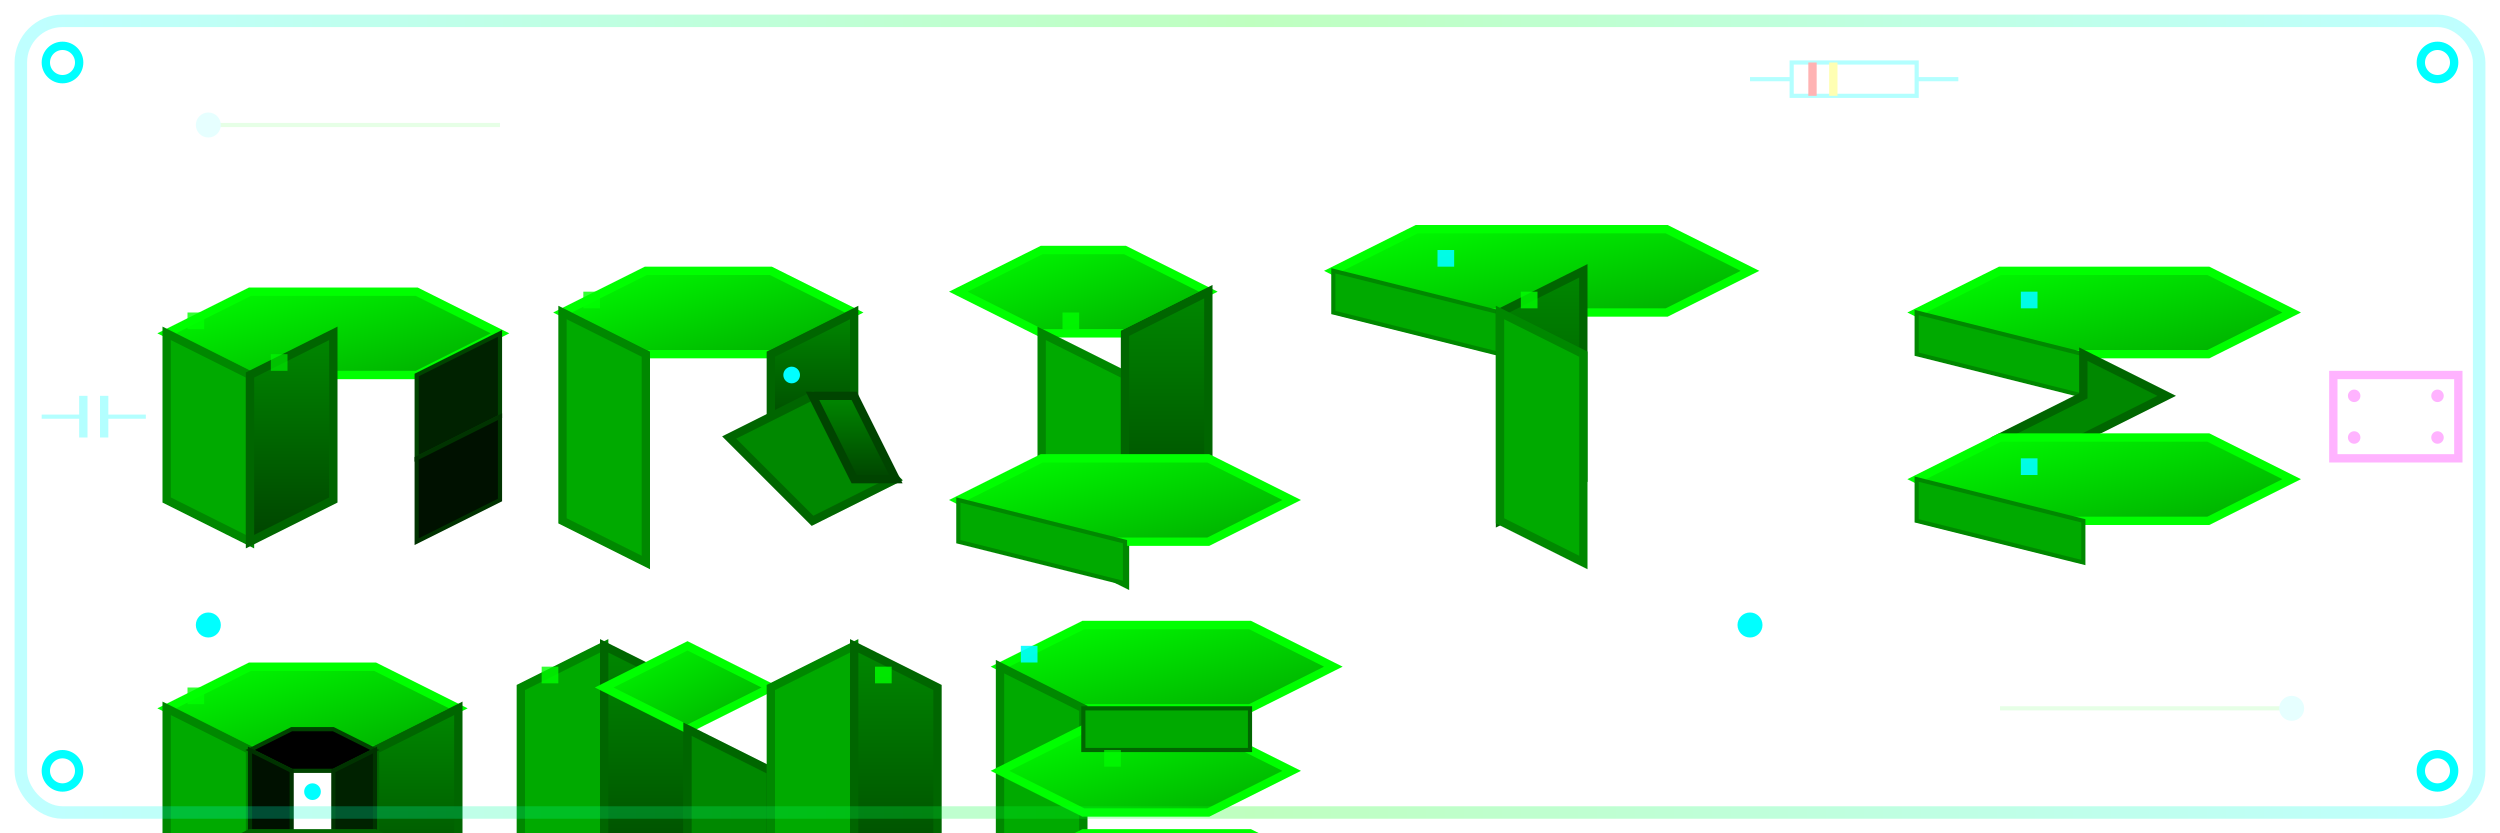 <svg xmlns="http://www.w3.org/2000/svg" viewBox="0 0 600 200">
  <defs>
    <!-- Gradients for 3D effect -->
    <linearGradient id="greenLight" x1="0%" y1="0%" x2="100%" y2="100%">
      <stop offset="0%" style="stop-color:#00ff00;stop-opacity:1" />
      <stop offset="100%" style="stop-color:#00aa00;stop-opacity:1" />
    </linearGradient>

    <linearGradient id="greenDark" x1="0%" y1="0%" x2="0%" y2="100%">
      <stop offset="0%" style="stop-color:#008800;stop-opacity:1" />
      <stop offset="100%" style="stop-color:#004400;stop-opacity:1" />
    </linearGradient>

    <linearGradient id="cyanGlow" x1="0%" y1="0%" x2="100%" y2="0%">
      <stop offset="0%" style="stop-color:#00ffff;stop-opacity:1" />
      <stop offset="50%" style="stop-color:#00ff00;stop-opacity:1" />
      <stop offset="100%" style="stop-color:#00ffff;stop-opacity:1" />
    </linearGradient>

    <!-- Glow filter -->
    <filter id="glow">
      <feGaussianBlur stdDeviation="2" result="coloredBlur"/>
      <feMerge>
        <feMergeNode in="coloredBlur"/>
        <feMergeNode in="SourceGraphic"/>
      </feMerge>
    </filter>

    <!-- Strong glow -->
    <filter id="strongGlow">
      <feGaussianBlur stdDeviation="4" result="coloredBlur"/>
      <feMerge>
        <feMergeNode in="coloredBlur"/>
        <feMergeNode in="SourceGraphic"/>
      </feMerge>
    </filter>
  </defs>

  <!-- Background circuit pattern -->
  <g opacity="0.1">
    <line x1="50" y1="30" x2="120" y2="30" stroke="#0f0" stroke-width="1"/>
    <line x1="480" y1="170" x2="550" y2="170" stroke="#0f0" stroke-width="1"/>
    <circle cx="50" cy="30" r="3" fill="#0ff"/>
    <circle cx="550" cy="170" r="3" fill="#0ff"/>
  </g>

  <!-- CRIT - 3D Isometric Letters -->
  <g id="crit">
    <!-- C -->
    <g>
      <!-- Top face -->
      <polygon points="40,80 60,70 100,70 120,80 100,90 60,90" fill="url(#greenLight)" stroke="#00ff00" stroke-width="2"/>
      <!-- Front face -->
      <polygon points="40,80 40,120 60,130 60,90" fill="#00aa00" stroke="#008800" stroke-width="2"/>
      <!-- Right edge -->
      <polygon points="60,90 60,130 80,120 80,80" fill="url(#greenDark)" stroke="#006600" stroke-width="2"/>
      <!-- Inner cut top -->
      <polygon points="100,90 120,80 120,100 100,110" fill="#002200" stroke="#004400" stroke-width="1"/>
      <!-- Inner cut front -->
      <polygon points="100,110 100,130 120,120 120,100" fill="#001100" stroke="#003300" stroke-width="1"/>
      <!-- Highlight pixels -->
      <rect x="45" y="75" width="4" height="4" fill="#00ff00" opacity="0.8"/>
      <rect x="65" y="85" width="4" height="4" fill="#00ff00" opacity="0.6"/>
    </g>

    <!-- R -->
    <g>
      <!-- Top face -->
      <polygon points="135,75 155,65 185,65 205,75 185,85 155,85" fill="url(#greenLight)" stroke="#00ff00" stroke-width="2"/>
      <!-- Front face -->
      <polygon points="135,75 135,125 155,135 155,85" fill="#00aa00" stroke="#008800" stroke-width="2"/>
      <!-- Right vertical -->
      <polygon points="185,85 185,105 205,95 205,75" fill="url(#greenDark)" stroke="#006600" stroke-width="2"/>
      <!-- Diagonal leg -->
      <polygon points="175,105 195,125 215,115 195,95" fill="#008800" stroke="#006600" stroke-width="2"/>
      <!-- Diagonal top -->
      <polygon points="195,95 205,95 215,115 205,115" fill="url(#greenDark)" stroke="#004400" stroke-width="2"/>
      <!-- Highlight -->
      <rect x="140" y="70" width="4" height="4" fill="#00ff00" opacity="0.8"/>
      <circle cx="190" cy="90" r="2" fill="#0ff" filter="url(#glow)"/>
    </g>

    <!-- I -->
    <g>
      <!-- Top face -->
      <polygon points="230,70 250,60 270,60 290,70 270,80 250,80" fill="url(#greenLight)" stroke="#00ff00" stroke-width="2"/>
      <!-- Front face -->
      <polygon points="250,80 250,130 270,140 270,90" fill="#00aa00" stroke="#008800" stroke-width="2"/>
      <!-- Right face -->
      <polygon points="270,80 270,130 290,120 290,70" fill="url(#greenDark)" stroke="#006600" stroke-width="2"/>
      <!-- Bottom cap top -->
      <polygon points="230,120 250,130 290,130 310,120 290,110 250,110" fill="url(#greenLight)" stroke="#00ff00" stroke-width="2"/>
      <!-- Bottom cap front -->
      <polygon points="230,120 230,130 270,140 270,130" fill="#00aa00" stroke="#008800" stroke-width="1"/>
      <!-- Highlight -->
      <rect x="255" y="75" width="4" height="4" fill="#00ff00" opacity="0.8"/>
    </g>

    <!-- T -->
    <g>
      <!-- Top horizontal - top face -->
      <polygon points="320,65 340,55 400,55 420,65 400,75 340,75" fill="url(#greenLight)" stroke="#00ff00" stroke-width="2"/>
      <!-- Top horizontal - front -->
      <polygon points="320,65 320,75 360,85 360,75" fill="#00aa00" stroke="#008800" stroke-width="1"/>
      <!-- Vertical stem top -->
      <polygon points="360,75 380,65 380,115 360,125" fill="url(#greenDark)" stroke="#006600" stroke-width="2"/>
      <!-- Vertical stem front -->
      <polygon points="360,75 360,125 380,135 380,85" fill="#00aa00" stroke="#008800" stroke-width="2"/>
      <!-- Highlight -->
      <rect x="365" y="70" width="4" height="4" fill="#00ff00" opacity="0.8"/>
      <rect x="345" y="60" width="4" height="4" fill="#0ff" opacity="0.9"/>
    </g>
  </g>

  <!-- Separator line with glow -->
  <line x1="50" y1="150" x2="420" y2="150" stroke="url(#cyanGlow)" stroke-width="2" filter="url(#glow)"/>
  <circle cx="50" cy="150" r="3" fill="#0ff" filter="url(#strongGlow)"/>
  <circle cx="420" cy="150" r="3" fill="#0ff" filter="url(#strongGlow)"/>

  <!-- ZONE - 3D Isometric Letters -->
  <g id="zone">
    <!-- Z -->
    <g>
      <!-- Top horizontal -->
      <polygon points="460,75 480,65 530,65 550,75 530,85 480,85" fill="url(#greenLight)" stroke="#00ff00" stroke-width="2"/>
      <!-- Front top -->
      <polygon points="460,75 460,85 500,95 500,85" fill="#00aa00" stroke="#008800" stroke-width="1"/>
      <!-- Diagonal -->
      <polygon points="500,85 500,95 480,105 500,115 500,105 520,95" fill="#008800" stroke="#006600" stroke-width="2"/>
      <!-- Bottom horizontal -->
      <polygon points="460,115 480,105 530,105 550,115 530,125 480,125" fill="url(#greenLight)" stroke="#00ff00" stroke-width="2"/>
      <!-- Front bottom -->
      <polygon points="460,115 460,125 500,135 500,125" fill="#00aa00" stroke="#008800" stroke-width="1"/>
      <!-- Highlight -->
      <rect x="485" y="70" width="4" height="4" fill="#0ff" opacity="0.9"/>
      <rect x="485" y="110" width="4" height="4" fill="#0ff" opacity="0.9"/>
    </g>

    <!-- O -->
    <g>
      <!-- Top face -->
      <polygon points="40,170 60,160 90,160 110,170 90,180 60,180" fill="url(#greenLight)" stroke="#00ff00" stroke-width="2"/>
      <!-- Front left -->
      <polygon points="40,170 40,210 60,220 60,180" fill="#00aa00" stroke="#008800" stroke-width="2"/>
      <!-- Front right -->
      <polygon points="90,180 90,220 110,210 110,170" fill="url(#greenDark)" stroke="#006600" stroke-width="2"/>
      <!-- Inner hole top -->
      <polygon points="60,180 70,175 80,175 90,180 80,185 70,185" fill="#000" stroke="#004400" stroke-width="1"/>
      <!-- Inner hole front -->
      <polygon points="60,180 60,200 70,205 70,185" fill="#001100" stroke="#003300" stroke-width="1"/>
      <polygon points="80,185 80,205 90,200 90,180" fill="#002200" stroke="#003300" stroke-width="1"/>
      <!-- Bottom face -->
      <polygon points="40,210 60,220 90,220 110,210 90,200 60,200" fill="url(#greenDark)" stroke="#006600" stroke-width="2"/>
      <!-- Highlight -->
      <rect x="45" y="165" width="4" height="4" fill="#00ff00" opacity="0.8"/>
      <circle cx="75" cy="190" r="2" fill="#0ff" filter="url(#glow)"/>
    </g>

    <!-- N -->
    <g>
      <!-- Left vertical top -->
      <polygon points="125,165 145,155 145,205 125,215" fill="#00aa00" stroke="#008800" stroke-width="2"/>
      <!-- Left vertical right face -->
      <polygon points="145,155 165,165 165,215 145,205" fill="url(#greenDark)" stroke="#006600" stroke-width="2"/>
      <!-- Diagonal -->
      <polygon points="145,165 165,175 185,165 165,155" fill="url(#greenLight)" stroke="#00ff00" stroke-width="2"/>
      <polygon points="165,175 165,205 185,215 185,185" fill="#008800" stroke="#006600" stroke-width="2"/>
      <!-- Right vertical -->
      <polygon points="185,165 205,155 205,205 185,215" fill="#00aa00" stroke="#008800" stroke-width="2"/>
      <polygon points="205,155 225,165 225,215 205,205" fill="url(#greenDark)" stroke="#006600" stroke-width="2"/>
      <!-- Highlight -->
      <rect x="130" y="160" width="4" height="4" fill="#00ff00" opacity="0.8"/>
      <rect x="210" y="160" width="4" height="4" fill="#00ff00" opacity="0.8"/>
    </g>

    <!-- E -->
    <g>
      <!-- Top horizontal -->
      <polygon points="240,160 260,150 300,150 320,160 300,170 260,170" fill="url(#greenLight)" stroke="#00ff00" stroke-width="2"/>
      <!-- Front left vertical -->
      <polygon points="240,160 240,210 260,220 260,170" fill="#00aa00" stroke="#008800" stroke-width="2"/>
      <!-- Middle horizontal -->
      <polygon points="240,185 260,175 290,175 310,185 290,195 260,195" fill="url(#greenLight)" stroke="#00ff00" stroke-width="2"/>
      <!-- Bottom horizontal -->
      <polygon points="240,210 260,220 300,220 320,210 300,200 260,200" fill="url(#greenLight)" stroke="#00ff00" stroke-width="2"/>
      <!-- Top front -->
      <polygon points="260,170 300,170 300,180 260,180" fill="#00aa00" stroke="#006600" stroke-width="1"/>
      <!-- Highlight -->
      <rect x="245" y="155" width="4" height="4" fill="#0ff" opacity="0.9"/>
      <rect x="265" y="180" width="4" height="4" fill="#00ff00" opacity="0.7"/>
      <rect x="245" y="205" width="4" height="4" fill="#0ff" opacity="0.9"/>
    </g>
  </g>

  <!-- Electronic elements decoration -->
  <g opacity="0.3">
    <!-- Resistor -->
    <rect x="430" y="15" width="30" height="8" fill="none" stroke="#0ff" stroke-width="1"/>
    <line x1="420" y1="19" x2="430" y2="19" stroke="#0ff" stroke-width="1"/>
    <line x1="460" y1="19" x2="470" y2="19" stroke="#0ff" stroke-width="1"/>
    <line x1="435" y1="15" x2="435" y2="23" stroke="#f00" stroke-width="2"/>
    <line x1="440" y1="15" x2="440" y2="23" stroke="#ff0" stroke-width="2"/>

    <!-- Capacitor -->
    <line x1="10" y1="100" x2="20" y2="100" stroke="#0ff" stroke-width="1"/>
    <line x1="20" y1="95" x2="20" y2="105" stroke="#0ff" stroke-width="2"/>
    <line x1="25" y1="95" x2="25" y2="105" stroke="#0ff" stroke-width="2"/>
    <line x1="25" y1="100" x2="35" y2="100" stroke="#0ff" stroke-width="1"/>

    <!-- Chip -->
    <rect x="560" y="90" width="30" height="20" fill="none" stroke="#f0f" stroke-width="2"/>
    <circle cx="565" cy="95" r="1.5" fill="#f0f"/>
    <circle cx="585" cy="95" r="1.5" fill="#f0f"/>
    <circle cx="565" cy="105" r="1.5" fill="#f0f"/>
    <circle cx="585" cy="105" r="1.5" fill="#f0f"/>
  </g>

  <!-- Outer border frame -->
  <rect x="5" y="5" width="590" height="190" fill="none" stroke="url(#cyanGlow)" stroke-width="3" opacity="0.5" rx="10" filter="url(#glow)"/>

  <!-- Corner decorations -->
  <circle cx="15" cy="15" r="4" fill="none" stroke="#0ff" stroke-width="2" filter="url(#strongGlow)"/>
  <circle cx="585" cy="15" r="4" fill="none" stroke="#0ff" stroke-width="2" filter="url(#strongGlow)"/>
  <circle cx="15" cy="185" r="4" fill="none" stroke="#0ff" stroke-width="2" filter="url(#strongGlow)"/>
  <circle cx="585" cy="185" r="4" fill="none" stroke="#0ff" stroke-width="2" filter="url(#strongGlow)"/>
</svg>
